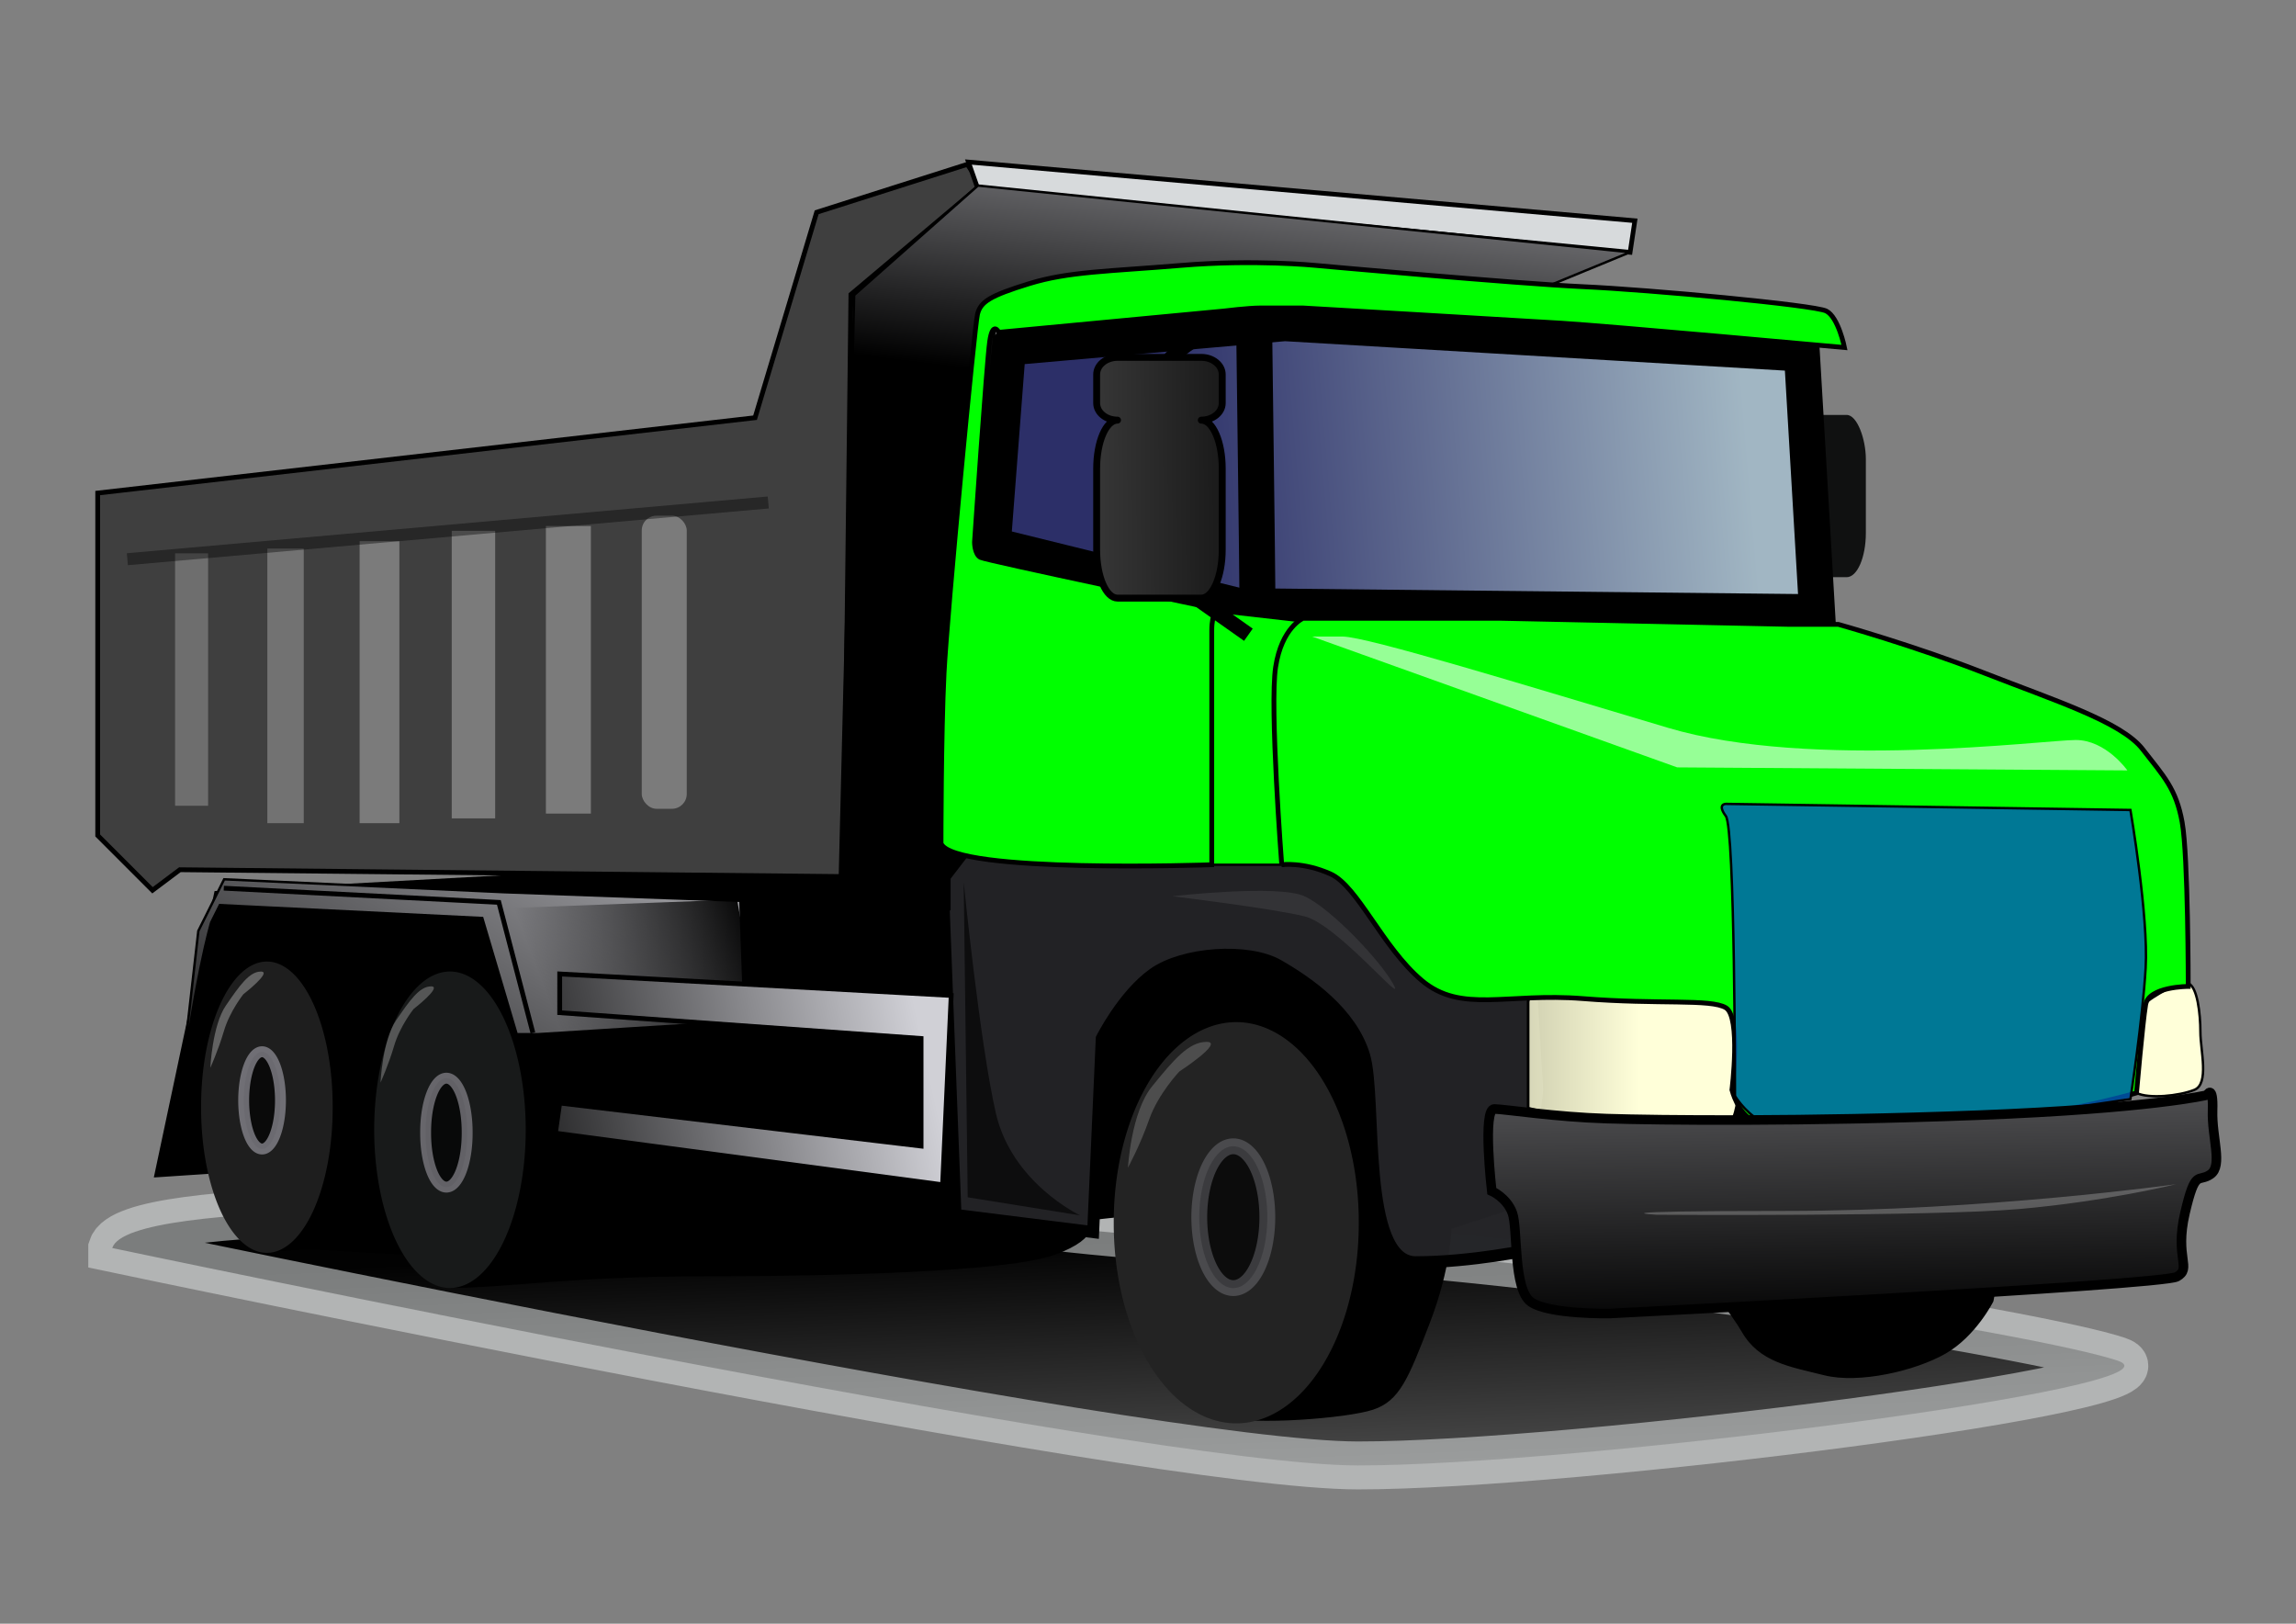 <?xml version="1.0"?><svg width="1052.362" height="744.094" xmlns="http://www.w3.org/2000/svg" xmlns:xlink="http://www.w3.org/1999/xlink">
 <rect width="100%" height="100%" fill="#808080" stroke="none"/>
 <title>camionjaune</title>
 <defs>
  <linearGradient id="linearGradient2899">
   <stop id="stop2901" offset="0" stop-color="#000000"/>
   <stop id="stop2903" offset="1" stop-color="#878787"/>
  </linearGradient>
  <linearGradient id="linearGradient2854">
   <stop id="stop2856" offset="0" stop-opacity="0.816" stop-color="#ffffd9"/>
   <stop id="stop2866" offset="0.5" stop-color="#ffffd9"/>
   <stop id="stop2858" offset="1" stop-color="#ffffd9"/>
  </linearGradient>
  <linearGradient id="linearGradient2806">
   <stop id="stop2808" offset="0" stop-color="#000000"/>
   <stop id="stop2810" offset="1" stop-opacity="0" stop-color="#000000"/>
  </linearGradient>
  <linearGradient id="linearGradient2760">
   <stop id="stop2762" offset="0" stop-color="#000000"/>
   <stop id="stop2764" offset="1" stop-opacity="0" stop-color="#000000"/>
  </linearGradient>
  <linearGradient id="linearGradient2678">
   <stop id="stop2680" offset="0" stop-color="#2c2f68"/>
   <stop id="stop2682" offset="1" stop-color="#a1b6c3"/>
  </linearGradient>
  <linearGradient id="linearGradient2620">
   <stop id="stop2622" offset="0" stop-color="#000000"/>
   <stop id="stop2624" offset="1" stop-color="#d0d0d6"/>
  </linearGradient>
  <linearGradient id="linearGradient2660" x1="0.425" x2="0.309" xlink:href="#linearGradient2620" y1="1.08" y2="-1.61"/>
  <linearGradient id="linearGradient2672" x1="0.466" x2="0.541" xlink:href="#linearGradient2620" y1="0.281" y2="-0.26"/>
  <linearGradient id="linearGradient2684" x1="0.206" x2="0.915" xlink:href="#linearGradient2678" y1="0.406" y2="0.385"/>
  <linearGradient id="linearGradient2744" x1="-0.296" x2="0.94" xlink:href="#linearGradient2620" y1="0.571" y2="0.429"/>
  <linearGradient id="linearGradient2754" x1="-0.255" x2="1.258" xlink:href="#linearGradient2620" y1="0.855" y2="-0.321"/>
  <linearGradient id="linearGradient2766" x1="1.051" x2="0.122" xlink:href="#linearGradient2760" y1="0.413" y2="0.603"/>
  <linearGradient id="linearGradient2812" x1="0.46" x2="0.832" xlink:href="#linearGradient2806" y1="0.206" y2="1.57"/>
  <linearGradient id="linearGradient2864" x1="-0.006" x2="1.006" xlink:href="#linearGradient2854" y1="0.5" y2="0.5"/>
  <linearGradient id="linearGradient2893" x1="1.94" x2="-2.881" xlink:href="#linearGradient2899" y1="0.429" y2="0.484"/>
 </defs>
 <g>
  <title>Layer 1</title>
  <path d="m51.453,571.934c0,0 472.602,99.579 570.925,99.633c98.323,0.054 384.065,-35.951 348.215,-48.025c-35.85,-12.074 -255.368,-47.996 -400.309,-54.644c-144.941,-6.648 -164.639,-26.941 -246.364,-19.624c-81.725,7.317 -264.948,-0.94 -272.467,22.659z" id="path2788" stroke-opacity="0.573" stroke-miterlimit="4" stroke-width="21.969" stroke="#d9dcdc" fill-rule="evenodd" fill="url(#linearGradient2812)" opacity="0.984"/>
  <path d="m71.19,539.008l27.605,-130.138l287.882,-15.774l177.461,-17.746l368.724,116.335l-19.717,104.505c0,0 -7.888,15.774 -21.69,23.662c-13.803,7.887 -39.436,13.802 -55.21,9.859c-15.775,-3.944 -29.577,-5.916 -37.464,-19.718c-7.887,-13.803 -55.21,-72.957 -55.21,-72.957l-78.872,25.634c0,0 0,17.746 -9.859,43.379c-9.859,25.633 -13.803,35.492 -25.633,39.436c-11.831,3.943 -54.856,7.259 -68.119,3.316c-23.662,-3.944 -44.273,-92.047 -44.273,-92.047l-17.746,1.972c0,0 5.915,7.887 -15.775,15.774c-21.689,7.888 -102.533,9.859 -161.687,9.859c-59.153,0 -90.727,5.322 -114.388,5.322c-6.659,-10.109 -15.75,-15.181 -15.75,-15.181c0,0 -9.859,0 -39.436,-1.971c-29.576,-1.972 -30.111,5.247 -34.055,-4.612c-3.943,-9.859 -17.211,-30.881 -17.211,-30.881l-29.577,1.972l0,0z" id="path2756" stroke-width="1.098px" stroke="#000000" fill-rule="evenodd" fill="#000000"/>
  <path d="m81.049,513.375c7.887,-65.069 15.774,-90.702 15.774,-90.702l3.944,-7.887l120.279,5.915l15.774,53.238l9.859,0l94.646,-5.915l-1.972,-55.21l-108.448,-3.944l-128.166,-5.915l-11.831,23.661l-9.859,86.759z" id="path2746" stroke-width="1.098px" stroke="#000000" fill-rule="evenodd" fill="url(#linearGradient2754)"/>
  <path d="m337.827,412.235l-103.979,3.899l16.897,57.189l97.48,-2.599l-10.398,-58.488z" id="path2758" stroke-width="1px" fill-rule="evenodd" fill="url(#linearGradient2766)"/>
  <path d="m432.028,402.955l5.915,153.8l63.097,7.887l3.944,-88.731c0,0 9.859,-19.718 23.661,-29.577c13.803,-9.859 43.379,-11.831 57.182,-3.944c13.803,7.887 33.52,21.69 39.436,41.408c5.915,19.718 -1.972,94.646 23.661,94.646c25.633,0 53.238,-5.915 53.238,-5.915l7.887,-72.956l-3.944,-67.041l-100.561,-51.267l-153.8,-3.944l-19.718,25.633z" id="path2688" stroke-miterlimit="4" stroke-width="5.492" stroke="#000000" fill-rule="evenodd" fill-opacity="0.978" fill="#232326"/>
  <rect height="74.35" id="rect2868" rx="8.794" ry="20.277" width="52.765" x="802.443" y="190.151" stroke-opacity="0.919" stroke-dashoffset="0" stroke-miterlimit="4" stroke-linejoin="round" stroke-linecap="round" fill-rule="nonzero" fill="#101111"/>
  <path d="m461.988,159.258l-6.971,90.627l112.936,27.885l264.911,2.789l-6.971,-118.513l-237.025,-13.943l-126.878,11.154z" id="path2676" stroke-miterlimit="4" stroke-width="16.477" stroke="#000000" fill-rule="evenodd" fill="url(#linearGradient2684)"/>
  <path d="m551.221,396.283l41.828,0l4.183,-111.541l-61.348,-6.971l5.577,108.753l9.76,9.76z" id="path2674" stroke-width="1.098px" stroke="#000000" fill-rule="evenodd" fill="#00ff00"/>
  <path d="m700.408,459.011l0,48.788c0,0 11.154,3.485 29.28,3.485c18.125,0 59.953,5.227 64.136,1.742c4.183,-3.485 8.366,-55.757 -2.789,-59.242c-11.154,-3.485 -47.405,3.485 -58.559,1.742c-11.154,-1.742 -30.674,-5.227 -32.068,3.485z" id="path2662" stroke-width="1.228px" stroke="#000000" fill-rule="evenodd" fill="url(#linearGradient2864)"/>
  <path d="m979.261,500.853c0,-9.76 -2.789,-36.251 2.789,-40.434c5.577,-4.183 16.731,-11.154 20.914,-9.76c4.183,1.394 5.577,13.943 5.577,22.308c0,8.366 4.183,23.703 -2.789,26.491c-6.971,2.789 -20.914,4.183 -26.491,1.394z" id="path2664" stroke-width="1.098px" stroke="#000000" fill-rule="evenodd" fill="#ffffd9"/>
  <path d="m44.785,225.948l301.293,-34.523l28.246,-94.154l69.046,-21.969l6.277,9.415l-59.631,50.215l-3.138,266.77l-304.431,-3.138l-12.554,9.415l-25.108,-25.108l0,-156.923z" id="path1846" stroke-miterlimit="4" stroke-width="2.197" stroke="#000000" fill-rule="evenodd" fill="#3f3f3f"/>
  <path d="m448.238,86.671l298.91,28.967l2.182,-14.484l-305.455,-26.898l4.364,12.414z" id="path1850" stroke-miterlimit="4" stroke-width="2.139" stroke="#000000" fill-rule="evenodd" fill="#d7dadc"/>
  <path d="m384.965,401.4l6.545,-266.182l56.727,-50.182l298.91,30.546l-37.091,15.273l-205.091,-6.545l-48,15.273l-21.818,233.455l0,43.636l-45.818,0c0,0 -30.546,6.545 -21.818,-2.182c8.727,-8.727 17.455,-13.091 17.455,-13.091z" id="path1852" stroke-width="1.098px" stroke="#000000" fill-rule="evenodd" fill="url(#linearGradient2672)"/>
  <path d="m622.783,560.34a56.153,91.547 0 1 1 -112.305,0a56.153,91.547 0 1 1 112.305,0z" id="path1856" stroke-dashoffset="0" stroke-miterlimit="4" stroke-linejoin="round" stroke-linecap="round" stroke-width="5.46" fill-rule="nonzero" fill="#232323"/>
  <path d="m240.964,517.735a34.728,72.517 0 1 1 -69.456,0a34.728,72.517 0 1 1 69.456,0z" id="path1858" stroke-dashoffset="0" stroke-miterlimit="4" stroke-linejoin="round" stroke-linecap="round" stroke-width="5.46" fill-rule="nonzero" fill="#181a1a"/>
  <path d="m152.478,507.397a30.152,66.365 0 1 1 -60.303,0a30.152,66.365 0 1 1 60.303,0z" id="path1860" stroke-dashoffset="0" stroke-miterlimit="4" stroke-linejoin="round" stroke-linecap="round" stroke-width="5.46" fill-rule="nonzero" fill="#1e1e1e"/>
  <path d="m431.314,386.524c0,0 0,-50.194 1.394,-78.079c1.394,-27.885 13.943,-158.946 15.337,-164.523c1.394,-5.577 5.577,-8.366 23.703,-13.943c18.125,-5.577 36.251,-5.577 69.713,-8.366c33.462,-2.789 61.348,0 61.348,0c0,0 92.022,8.366 122.695,9.76c30.674,1.394 105.964,8.366 111.541,11.154c5.577,2.789 8.366,16.731 8.366,16.731c0,0 -107.359,-9.76 -129.667,-11.154c-22.308,-1.394 -118.513,-6.971 -118.513,-6.971c0,0 -13.943,0 -19.52,0c-5.577,0 -16.731,1.394 -16.731,1.394l-103.176,9.76c0,0 -2.789,-5.577 -4.183,4.183c-1.394,9.76 -6.971,92.022 -6.971,92.022c0,0 0,5.577 2.789,6.971c2.789,1.394 108.753,23.703 108.753,23.703c0,0 -2.789,1.394 -2.789,9.76c0,8.366 0,107.359 0,107.359c0,0 -118.513,4.183 -124.09,-9.76z" id="path2642" stroke-miterlimit="4" stroke-width="2.197" stroke="#000000" fill-rule="evenodd" fill="#00ff00"/>
  <path d="m587.472,396.283c0,0 -5.577,-72.502 -2.789,-90.627c2.789,-18.125 12.548,-22.308 12.548,-22.308l90.627,0l132.455,2.789l22.308,0c0,0 34.857,9.76 66.925,22.308c32.068,12.548 62.742,22.308 72.502,34.857c9.76,12.548 15.337,18.125 18.125,33.462c2.789,15.337 2.789,75.29 2.789,75.29c0,0 -18.125,0 -19.52,8.366c-1.394,8.366 -4.183,40.434 -4.183,40.434c0,0 -47.405,13.943 -92.022,13.943c-44.617,0 -76.685,1.394 -83.656,-1.394c-6.971,-2.789 -9.76,-13.943 -9.76,-13.943c0,0 4.183,-33.462 -2.789,-37.645c-6.971,-4.183 -30.674,-1.394 -65.531,-4.183c-34.857,-2.789 -55.771,6.971 -73.896,-8.366c-18.125,-15.337 -29.28,-43.222 -41.828,-48.799c-12.548,-5.577 -22.308,-4.183 -22.308,-4.183z" id="path2644" stroke-miterlimit="4" stroke-width="2.197" stroke="#000000" fill-rule="evenodd" fill="#00ff00"/>
  <path d="m795.218,502.248c0,0 0,-122.695 -4.183,-128.272c-4.183,-5.577 0,-5.577 0,-5.577l185.437,2.789c0,0 8.366,48.799 6.971,72.502c-1.394,23.703 -6.971,59.953 -6.971,59.953c0,0 -51.588,8.366 -86.445,9.76c-34.857,1.394 -76.685,4.183 -83.656,0c-6.971,-4.183 -11.154,-11.154 -11.154,-11.154z" id="path2646" stroke-width="1.098px" stroke="#000000" fill-rule="evenodd" fill-opacity="0.82" fill="#005ab5"/>
  <path d="m601.415,291.713l167.312,59.953l206.351,1.394c0,0 -9.76,-13.943 -23.703,-13.943c-13.943,0 -121.301,13.943 -186.832,-5.577c-65.531,-19.52 -138.032,-41.828 -149.187,-41.828c-11.154,0 -13.943,0 -13.943,0z" id="path2648" stroke-width="1px" fill-rule="evenodd" fill-opacity="0.589" fill="#ffffff"/>
  <path d="m1011.56,501.826c0,0 2.964,-5.486 2.566,7.056c-0.398,12.542 4.779,25.261 -0.928,29.265c-5.707,4.004 -6.879,-3.008 -11.723,17.763c-4.844,20.771 3.385,25.217 -3.716,29.176c-7.1,3.96 -259.999,16.861 -259.999,16.861c0,0 -27.916,0.509 -36.1,-5.33c-8.185,-5.84 -5.907,-33.667 -8.473,-40.723c-2.566,-7.056 -9.445,-10.064 -9.445,-10.064c0,0 -4.381,-37.803 1.194,-37.626c5.574,0.177 27.783,3.671 51.473,4.423c23.691,0.752 90.626,1.48 170.236,-1.574c79.61,-3.054 104.915,-9.226 104.915,-9.226z" id="path2650" stroke-miterlimit="4" stroke-width="4.394" stroke="#000000" fill-rule="evenodd" fill="url(#linearGradient2660)"/>
  <path d="m997.386,542.681c0,0 -87.217,12.25 -179.149,12.25c-91.932,0 -58.931,1.75 -58.931,1.75c0,0 126.112,0.875 166.184,-2.625c40.073,-3.5 71.895,-11.375 71.895,-11.375z" id="path2652" stroke-width="1px" fill-rule="evenodd" fill-opacity="0.238" fill="#ffffff"/>
  <path d="m576.318,272.194c0,-8.366 -1.394,-115.724 -1.394,-115.724" id="path2686" stroke-miterlimit="4" stroke-width="16.477" stroke="#000000" fill-rule="evenodd" fill-opacity="0.75" fill="none"/>
  <path d="m572.198,290.883l-40.773,-28.781l0,-91.139c0,0 11.992,-21.586 40.773,-21.586c28.781,0 9.594,-2.398 9.594,-2.398" id="path2874" stroke-miterlimit="4" stroke-width="6.865" stroke="#000000" fill-rule="evenodd" fill-opacity="0.75" fill="none"/>
  <path d="m256.538,505.488l-1.972,13.803l177.461,23.661l3.944,-86.759l-179.433,-9.859l0,17.746l165.63,11.831l0,49.295l-165.63,-19.718z" id="path2722" stroke-miterlimit="4" stroke-width="2.197" stroke="#000000" fill-rule="evenodd" fill="url(#linearGradient2744)"/>
  <path d="m102.575,407.036l126.075,6.499l15.597,59.788" id="path2768" stroke-miterlimit="4" stroke-width="2.197" stroke="#000000" fill-rule="evenodd" fill-opacity="0.75" fill="none"/>
  <path d="m580.877,557.804a15.597,32.493 0 1 1 -31.194,0a15.597,32.493 0 1 1 31.194,0z" id="path2770" stroke-opacity="0.378" stroke-dashoffset="0" stroke-miterlimit="4" stroke-linejoin="round" stroke-linecap="round" stroke-width="7.25" stroke="#8b8a91" fill-rule="nonzero" fill-opacity="0.649" fill="#000000"/>
  <path d="m214.123,519.061a9.519,24.704 0 1 1 -19.037,0a9.519,24.704 0 1 1 19.037,0z" id="path2772" stroke-opacity="0.681" stroke-dashoffset="0" stroke-miterlimit="4" stroke-linejoin="round" stroke-linecap="round" stroke-width="5" stroke="#8b8a91" fill-rule="nonzero" fill-opacity="0.649" fill="#000000"/>
  <path d="m128.553,504.269a8.432,22.287 0 1 1 -16.864,0a8.432,22.287 0 1 1 16.864,0z" id="path2774" stroke-opacity="0.757" stroke-dashoffset="0" stroke-miterlimit="4" stroke-linejoin="round" stroke-linecap="round" stroke-width="5" stroke="#8b8a91" fill-rule="nonzero" fill-opacity="0.649" fill="#000000"/>
  <rect height="134.325" id="rect2836" ry="6.784" width="20.622" x="294.147" y="236.318" stroke-opacity="0.919" stroke-dashoffset="0" stroke-miterlimit="4" stroke-linejoin="round" stroke-linecap="round" stroke-width="1.659" fill-rule="nonzero" fill-opacity="0.319" fill="#ffffff" opacity="0.984"/>
  <rect height="131.781" id="rect2838" width="20.622" x="250.209" y="241.059" stroke-opacity="0.919" stroke-dashoffset="0" stroke-miterlimit="4" stroke-linejoin="round" stroke-linecap="round" stroke-width="1.659" fill-rule="nonzero" fill-opacity="0.319" fill="#ffffff" opacity="0.984"/>
  <rect height="131.781" id="rect2840" width="19.906" x="207.052" y="243.256" stroke-opacity="0.919" stroke-dashoffset="0" stroke-miterlimit="4" stroke-linejoin="round" stroke-linecap="round" stroke-width="1.598" fill-rule="nonzero" fill-opacity="0.319" fill="#ffffff" opacity="0.984"/>
  <rect height="129.237" id="rect2842" width="18.226" x="164.829" y="247.997" stroke-opacity="0.919" stroke-dashoffset="0" stroke-miterlimit="4" stroke-linejoin="round" stroke-linecap="round" stroke-width="1.564" fill-rule="nonzero" fill-opacity="0.319" fill="#ffffff" opacity="0.984"/>
  <rect height="125.845" id="rect2844" width="16.677" x="122.541" y="251.389" stroke-opacity="0.919" stroke-dashoffset="0" stroke-miterlimit="4" stroke-linejoin="round" stroke-linecap="round" stroke-width="1.462" fill-rule="nonzero" fill-opacity="0.27" fill="#ffffff" opacity="0.984"/>
  <rect height="115.67" id="rect2846" width="15.129" x="80.252" y="253.585" stroke-opacity="0.919" stroke-dashoffset="0" stroke-miterlimit="4" stroke-linejoin="round" stroke-linecap="round" stroke-width="1.353" fill-rule="nonzero" fill-opacity="0.254" fill="#ffffff" opacity="0.984"/>
  <path d="m58.383,256.266l293.741,-25.995" id="path2820" stroke-opacity="0.389" stroke-miterlimit="4" stroke-width="5.492" stroke="#000000" fill-rule="evenodd" fill-opacity="0.75" fill="none"/>
  <path d="m516.99,535.119c0,0 1.387,-25.439 11.093,-37.31c9.706,-11.871 16.64,-20.351 24.959,-20.351c8.32,0 -12.48,13.567 -12.48,13.567c0,0 -9.706,10.176 -13.866,22.047c-4.16,11.871 -9.706,22.047 -9.706,22.047z" id="path2848" stroke-width="1px" fill-rule="evenodd" fill-opacity="0.195" fill="#ffffff"/>
  <path d="m174.415,496.113c0,0 0.892,-19.453 7.134,-28.531c6.242,-9.078 10.701,-15.563 16.052,-15.563c5.351,0 -8.026,10.375 -8.026,10.375c0,0 -6.242,7.781 -8.918,16.859c-2.675,9.078 -6.242,16.859 -6.242,16.859z" id="path2850" stroke-width="1px" fill-rule="evenodd" fill-opacity="0.265" fill="#ffffff"/>
  <path d="m96.402,489.33c0,0 0.892,-19.453 7.134,-28.531c6.242,-9.078 10.701,-15.563 16.052,-15.563c5.351,0 -8.026,10.375 -8.026,10.375c0,0 -6.242,7.781 -8.918,16.859c-2.675,9.078 -6.242,16.859 -6.242,16.859z" id="path2852" stroke-width="1px" fill-rule="evenodd" fill-opacity="0.303" fill="#ffffff"/>
  <path d="m512.221,163.771c-5.315,0 -9.577,3.512 -9.577,7.861l0,13.079c0,4.349 4.262,7.827 9.577,7.827c-5.315,0 -9.577,9.923 -9.577,22.244l0,37.073c0,12.321 4.262,22.244 9.577,22.244l38.378,0c5.315,0 9.612,-9.923 9.612,-22.244l0,-37.073c0,-12.321 -4.297,-22.244 -9.612,-22.244c5.315,0 9.612,-3.478 9.612,-7.827l0,-13.079c0,-4.349 -4.297,-7.861 -9.612,-7.861l-38.378,0z" id="rect2870" stroke-dashoffset="0" stroke-miterlimit="4" stroke-linejoin="round" stroke-linecap="round" stroke-width="3.158" stroke="#000000" fill-rule="nonzero" fill="url(#linearGradient2893)"/>
  <path d="m441.708,404.275l1.84,144.412l51.51,8.278c0,0 -31.274,-14.717 -38.632,-46.911c-7.359,-32.194 -14.717,-105.779 -14.717,-105.779z" id="path2895" stroke-width="1px" fill-rule="evenodd" fill-opacity="0.622" fill="#000000"/>
  <path d="m537.37,410.714c0,0 48.403,-5.519 60.504,0c12.101,5.519 34.79,29.434 40.84,40.472c6.05,11.038 -25.714,-27.595 -40.84,-31.274c-15.126,-3.679 -60.504,-9.198 -60.504,-9.198z" id="path2897" stroke-width="1px" fill-rule="evenodd" fill-opacity="0.081" fill="#ffffff"/>
 </g>
</svg>